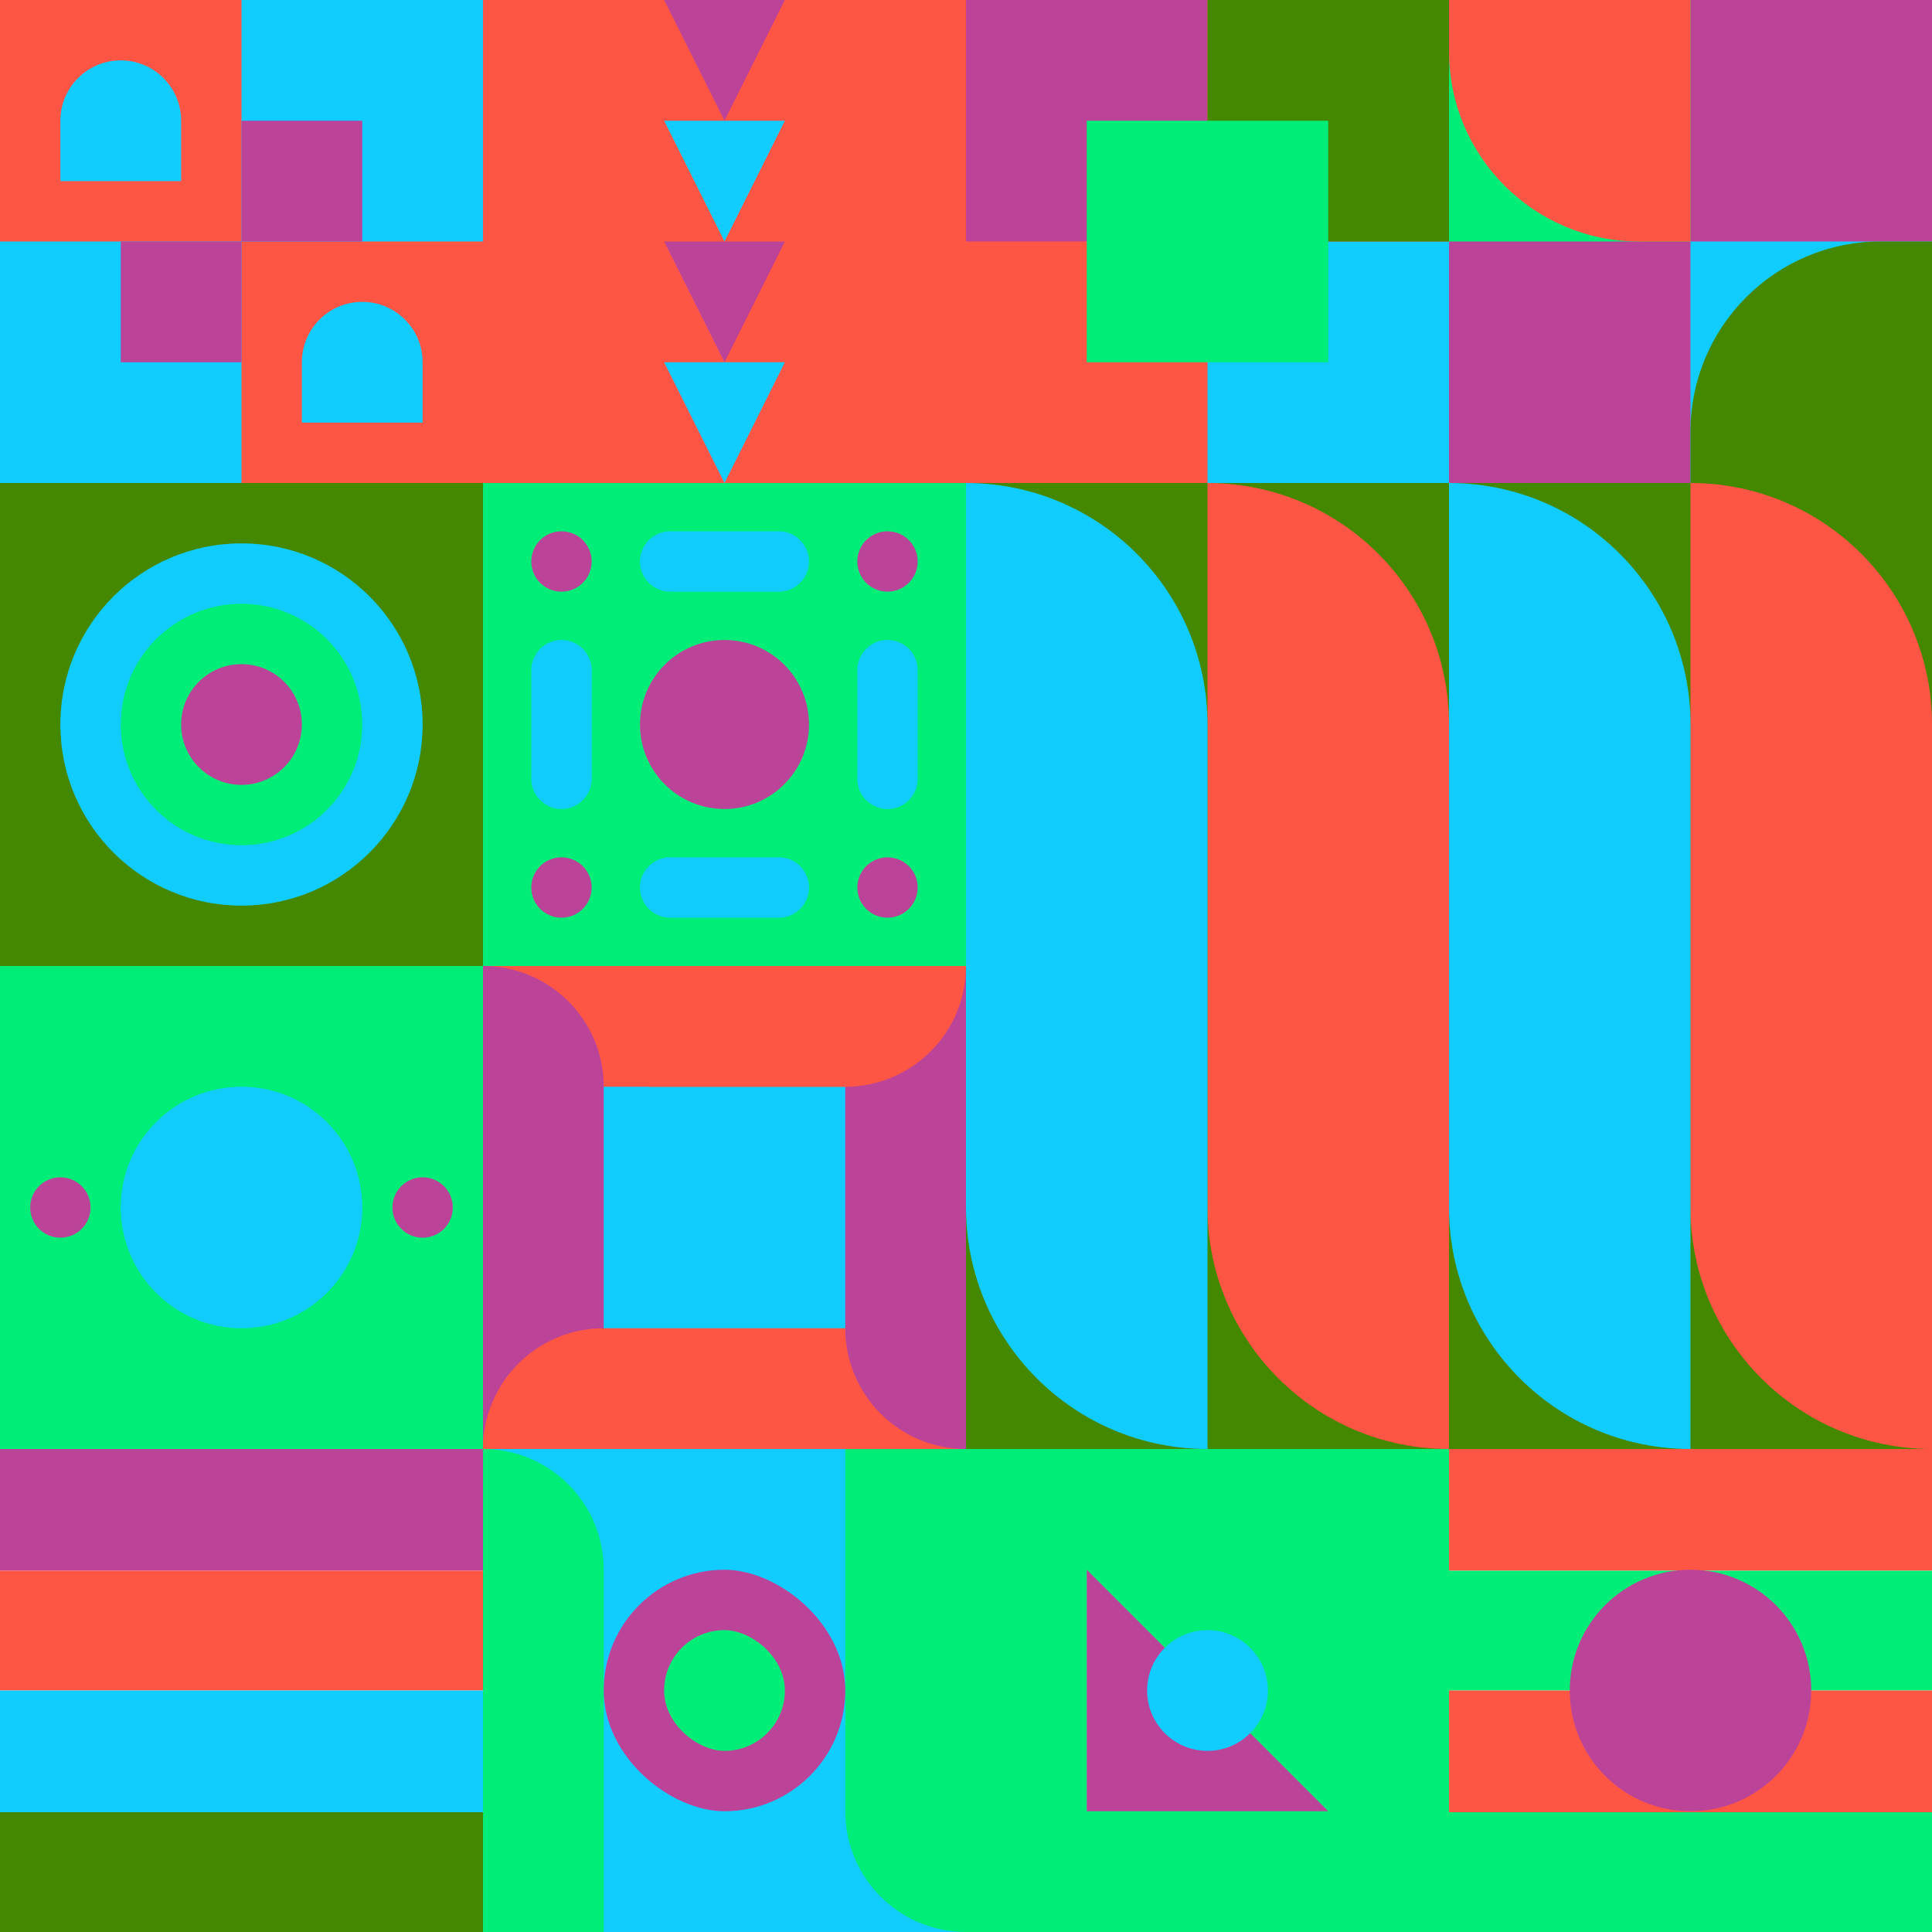 <svg id="geo" xmlns="http://www.w3.org/2000/svg" width="1280" height="1280" viewBox="0 0 1280 1280" fill="none" style="width:640px;height:640px"><g class="svg-image"><g class="block-0" transform="translate(0,0), scale(1), rotate(0, 160, 160)" height="320" width="320" clip-path="url(#trim)"><style>@keyframes geo-43a0_t{0%,50%,56.818%,6.818%,to{transform:translate(240px,80px) scale(1,1) translate(-240px,-80px)}25%,31.818%,75%,81.818%{transform:translate(240px,80px) scale(.5,.5) translate(-240px,-80px)}}@keyframes geo-43a1_t{0%,6.818%,to{transform:translate(0,0)}}@keyframes geo-43a2_t{0%,6.818%,to{transform:translate(0,0)}}@keyframes geo-43a3_t{0%,50%,56.818%,6.818%,to{transform:translate(80px,240px) scale(1,1) translate(-80px,-240px)}25%,31.818%,75%,81.818%{transform:translate(80px,240px) scale(.5,.5) translate(-80px,-240px)}}@keyframes geo-43a4_t{0%,6.818%,to{transform:translate(0,0)}25%,31.818%{transform:translate(0,80px)}50%,56.818%{transform:translate(-80px,80px)}75%,81.818%{transform:translate(-80px,0)}}@keyframes geo-43a5_t{0%,6.818%,to{transform:translate(0,0)}25%,31.818%{transform:translate(0,-80px)}50%,56.818%{transform:translate(80px,-80px)}75%,81.818%{transform:translate(80px,0)}}</style><rect width="320" height="320" fill="#ff5544"/><path d="M160 160V0h160v160H160Z" fill="#11ccff" style="animation:4.4s ease-in-out infinite both geo-43a0_t"/><path d="M40 120V80c0-22.1 17.9-40 40-40s40 17.9 40 40v40H40Z" fill="#11ccff" style="animation:4.4s ease-in-out infinite both geo-43a1_t"/><path d="M200 280v-40c0-22.1 17.9-40 40-40s40 17.9 40 40v40h-80Z" fill="#11ccff" style="animation:4.4s ease-in-out infinite both geo-43a2_t"/><path d="M0 320V160h160v160H0Z" fill="#11ccff" style="animation:4.4s ease-in-out infinite both geo-43a3_t"/><path d="M80 240v-80h80v80H80Z" fill="#bb4499" style="animation:4.4s ease-in-out infinite both geo-43a4_t"/><path d="M160 160V80h80v80h-80Z" fill="#bb4499" style="animation:4.4s ease-in-out infinite both geo-43a5_t"/></g><g class="block-1" transform="translate(320,0), scale(1), rotate(180, 160, 160)" height="320" width="320" clip-path="url(#trim)"><rect width="320" height="320" fill="#ff5544"/><path d="M160 240L200 320H120L160 240Z" fill="#bb4499"/><path d="M160 160L200 240H120L160 160Z" fill="#11ccff"/><path d="M160 80L200 160H120L160 80Z" fill="#bb4499"/><path d="M160 0L200 80H120L160 0Z" fill="#11ccff"/></g><g class="block-2" transform="translate(640,0), scale(1), rotate(270, 160, 160)" height="320" width="320" clip-path="url(#trim)"><rect width="320" height="320" fill="#11ccff"/><rect y="320" width="320" height="320" transform="rotate(-90 0 320)" fill="#ff5544"/><rect x="160" y="160" width="160" height="160" transform="rotate(-90 160 160)" fill="#bb4499"/><rect width="160" height="160" transform="matrix(0 -1 -1 0 160 320)" fill="#11ccff"/><rect width="160" height="160" transform="matrix(0 -1 -1 0 320 320)" fill="#448800"/><rect width="160" height="160" transform="matrix(0 -1 -1 0 240 240)" fill="#00ee77"/></g><g class="block-3" transform="translate(960,0), scale(1), rotate(270, 160, 160)" height="320" width="320" clip-path="url(#trim)"><rect width="320" height="320" fill="white"/><rect y="320" width="320" height="320" transform="rotate(-90 0 320)" fill="#bb4499"/><rect x="160" y="160" width="160" height="160" transform="rotate(-90 160 160)" fill="#00ee77"/><path fill-rule="evenodd" clip-rule="evenodd" d="M320 -9.15527e-05H286C216.412 -9.15527e-05 160 56.412 160 126V160H320V-9.15527e-05Z" fill="#ff5544"/><rect width="160" height="160" transform="matrix(0 -1 -1 0 160 320)" fill="#11ccff"/><path fill-rule="evenodd" clip-rule="evenodd" d="M3.05176e-05 160H34C103.588 160 160 216.412 160 286V320H3.05176e-05V160Z" fill="#448800"/></g><g class="block-4" transform="translate(0,320), scale(1), rotate(0, 160, 160)" height="320" width="320" clip-path="url(#trim)"><style>@keyframes geo-27a0_t{0%,9.091%{transform:translate(160px,160px) scale(1,1)}33.333%,42.424%,66.667%,75.757%,to{transform:translate(160px,160px) scale(1.5,1.5)}}@keyframes geo-27a1_t{0%,9.091%{transform:translate(160px,160px) scale(1,1)}33.333%,42.424%{transform:translate(160px,160px) scale(2,2)}66.667%,75.757%,to{transform:translate(160px,160px) scale(3,3)}}@keyframes geo-27a2_t{0%,9.091%{transform:translate(160px,160px) scale(0,0)}33.333%,42.424%{transform:translate(160px,160px) scale(1,1)}66.667%,75.757%{transform:translate(160px,160px) scale(2,2)}to{transform:translate(160px,160px) scale(3,3)}}@keyframes geo-27a3_t{0%,33.333%,42.424%,9.091%{transform:translate(160px,160px) scale(0,0)}66.667%,75.757%{transform:translate(160px,160px) scale(1,1)}to{transform:translate(160px,160px) scale(2,2)}}@keyframes geo-27a4_t{0%,33.333%,42.424%,9.091%{transform:translate(160px,160px) scale(0,0)}66.667%,75.757%{transform:translate(160px,160px) scale(1,1)}to{transform:translate(160px,160px) scale(2,2)}}@keyframes geo-27a5_t{0%,33.333%,42.424%,66.667%,75.757%,9.091%{transform:translate(160px,160px) scale(0,0)}to{transform:translate(160px,160px) scale(1,1)}}</style><rect width="320" height="320" fill="#448800"/><circle cx="160" cy="160" fill="#11ccff" r="120"/><circle fill="#00ee77" transform="translate(160 160)" style="animation:3.3s ease-in-out infinite both geo-27a0_t" r="80"/><circle fill="#bb4499" transform="translate(160 160)" style="animation:3.3s ease-in-out infinite both geo-27a1_t" r="40"/><circle fill="#11ccff" transform="matrix(0 0 0 0 160 160)" style="animation:3.3s ease-in-out infinite both geo-27a2_t" r="40"/><circle fill="#00ee77" transform="matrix(0 0 0 0 160 160)" style="animation:3.3s ease-in-out infinite both geo-27a3_t" r="40"/><circle fill="#00ee77" transform="matrix(0 0 0 0 160 160)" style="animation:3.3s ease-in-out infinite both geo-27a4_t" r="40"/><circle fill="#bb4499" transform="matrix(0 0 0 0 160 160)" style="animation:3.3s ease-in-out infinite both geo-27a5_t" r="40"/></g><g class="block-5" transform="translate(320,320), scale(1), rotate(270, 160, 160)" height="320" width="320" clip-path="url(#trim)"><rect width="320" height="320" fill="#00ee77"/><circle cx="268" cy="52" r="20" fill="#bb4499"/><circle cx="52" cy="52" r="20" fill="#bb4499"/><circle cx="268" cy="268" r="20" fill="#bb4499"/><circle cx="52" cy="268" r="20" fill="#bb4499"/><circle cx="160" cy="160" r="56" fill="#bb4499"/><path d="M248 124c0-11.046 8.954-20 20-20s20 8.954 20 20v72c0 11.046-8.954 20-20 20s-20-8.954-20-20v-72ZM32 124c0-11.046 8.954-20 20-20s20 8.954 20 20v72c0 11.046-8.954 20-20 20s-20-8.954-20-20v-72ZM124 72c-11.046 0-20-8.954-20-20s8.954-20 20-20h72c11.046 0 20 8.954 20 20s-8.954 20-20 20h-72ZM124 288c-11.046 0-20-8.954-20-20s8.954-20 20-20h72c11.046 0 20 8.954 20 20s-8.954 20-20 20h-72Z" fill="#11ccff"/></g><g class="block-6" transform="translate(640,320), scale(2), rotate(0, 160, 160)" height="640" width="640" clip-path="url(#trim)"><rect width="320" height="320" fill="#448800"/><path d="M80 0C124.183 0 160 35.817 160 80V320V320C115.817 320 80 284.183 80 240V0V0Z" fill="#ff5544"/><path d="M240 0C284.183 0 320 35.817 320 80V320V320C275.817 320 240 284.183 240 240V0V0Z" fill="#ff5544"/><path d="M80 320C35.817 320 0 284.183 0 240V0V0C44.183 0 80 35.817 80 80V320V320Z" fill="#11ccff"/><path d="M240 320C195.817 320 160 284.183 160 240V0V0C204.183 0 240 35.817 240 80V320V320Z" fill="#11ccff"/></g><g class="block-7" transform="translate(0,640), scale(1), rotate(0, 160, 160)" height="320" width="320" clip-path="url(#trim)"><style>@keyframes geo-37a0_t{0%,13.636%{transform:translate(160px,160px) rotate(0deg) translate(-140px,-20px)}50%,63.636%{transform:translate(160px,160px) rotate(90deg) translate(-140px,-20px)}to{transform:translate(160px,160px) rotate(180deg) translate(-140px,-20px)}}</style><rect width="320" height="320" fill="#00ee77"/><circle cx="160" cy="160" fill="#11ccff" r="80"/><g transform="translate(20 140)" style="animation:2.2s ease-in-out infinite both geo-37a0_t" fill="#bb4499"><circle cx="260" cy="20" r="20"/><circle cx="20" cy="20" r="20"/></g></g><g class="block-8" transform="translate(320,640), scale(1), rotate(180, 160, 160)" height="320" width="320" clip-path="url(#trim)"><rect width="320" height="320" fill="#11ccff"/><path d="M320 320H0V320C0 275.817 35.817 240 80 240H320V320Z" fill="#ff5544"/><path d="M320 0V320V320C275.817 320 240 284.183 240 240V0H320Z" fill="#bb4499"/><path d="M0 0L320 0V0C320 44.183 284.183 80 240 80L0 80V0Z" fill="#ff5544"/><path d="M0 320V0V0C44.183 0 80 35.817 80 80V320H0Z" fill="#bb4499"/><path d="M210 320H0V320C0 275.817 35.817 240 80 240H210V320Z" fill="#ff5544"/></g><g class="block-9" transform="translate(0,960), scale(1), rotate(0, 160, 160)" height="320" width="320" clip-path="url(#trim)"><rect width="320" height="320" fill="white"/><rect width="320" height="80.64" fill="#bb4499"/><rect y="80.64" width="320" height="79.36" fill="#ff5544"/><rect y="160" width="320" height="80.64" fill="#11ccff"/><rect y="240.64" width="320" height="79.36" fill="#448800"/></g><g class="block-10" transform="translate(320,960), scale(1), rotate(180, 160, 160)" height="320" width="320" clip-path="url(#trim)"><rect width="320" height="320" fill="#11ccff"/><path d="M320 0V320V320C275.817 320 240 284.183 240 240V0H320Z" fill="#00ee77"/><path d="M0 320V0V0C44.183 0 80 35.817 80 80V320H0Z" fill="#00ee77"/><rect width="160" height="160" rx="80" transform="matrix(0 -1 -1 0 240 240)" fill="#bb4499"/><rect width="80" height="80" rx="40" transform="matrix(0 -1 -1 0 200 200)" fill="#00ee77"/></g><g class="block-11" transform="translate(640,960), scale(1), rotate(180, 160, 160)" height="320" width="320" clip-path="url(#trim)"><style>@keyframes geo-70a0_t{0%,6.818%{transform:translate(160px,160px) rotate(0deg) translate(-160px,-160px);animation-timing-function:cubic-bezier(.4,0,.6,1)}25%,31.818%{transform:translate(160px,160px) rotate(90deg) translate(-160px,-160px);animation-timing-function:cubic-bezier(.4,0,.6,1)}50%,56.818%{transform:translate(160px,160px) rotate(180deg) translate(-160px,-160px);animation-timing-function:cubic-bezier(.4,0,.6,1)}75%,81.818%{transform:translate(160px,160px) rotate(270deg) translate(-160px,-160px);animation-timing-function:cubic-bezier(.4,0,.6,1)}to{transform:translate(160px,160px) rotate(360deg) translate(-160px,-160px)}}</style><rect width="320" height="320" fill="#00ee77"/><path d="M240 240V80H80l160 160Z" fill="#bb4499" style="animation:4.4s linear infinite both geo-70a0_t"/><circle cx="160" cy="160" fill="#11ccff" r="40"/></g><g class="block-12" transform="translate(960,960), scale(1), rotate(90, 160, 160)" height="320" width="320" clip-path="url(#trim)"><rect width="320" height="320" fill="white"/><rect y="320" width="320" height="80.64" transform="rotate(-90 0 320)" fill="#ff5544"/><rect x="80.64" y="320" width="320" height="79.36" transform="rotate(-90 80.64 320)" fill="#00ee77"/><rect x="160" y="320" width="320" height="80.64" transform="rotate(-90 160 320)" fill="#ff5544"/><rect x="240.64" y="320" width="320" height="79.36" transform="rotate(-90 240.64 320)" fill="#00ee77"/><circle cx="160" cy="160" r="80" fill="#bb4499"/></g></g><clipPath id="trim"><rect width="320" height="320" fill="white"/></clipPath><filter id="noiseFilter"><feTurbulence baseFrequency="0.5" result="noise"/><feColorMatrix type="saturate" values="0.10"/><feBlend in="SourceGraphic" in2="noise" mode="multiply"/></filter><rect transform="translate(0,0)" height="1280" width="1280" filter="url(#noiseFilter)" opacity="0.4"/></svg>